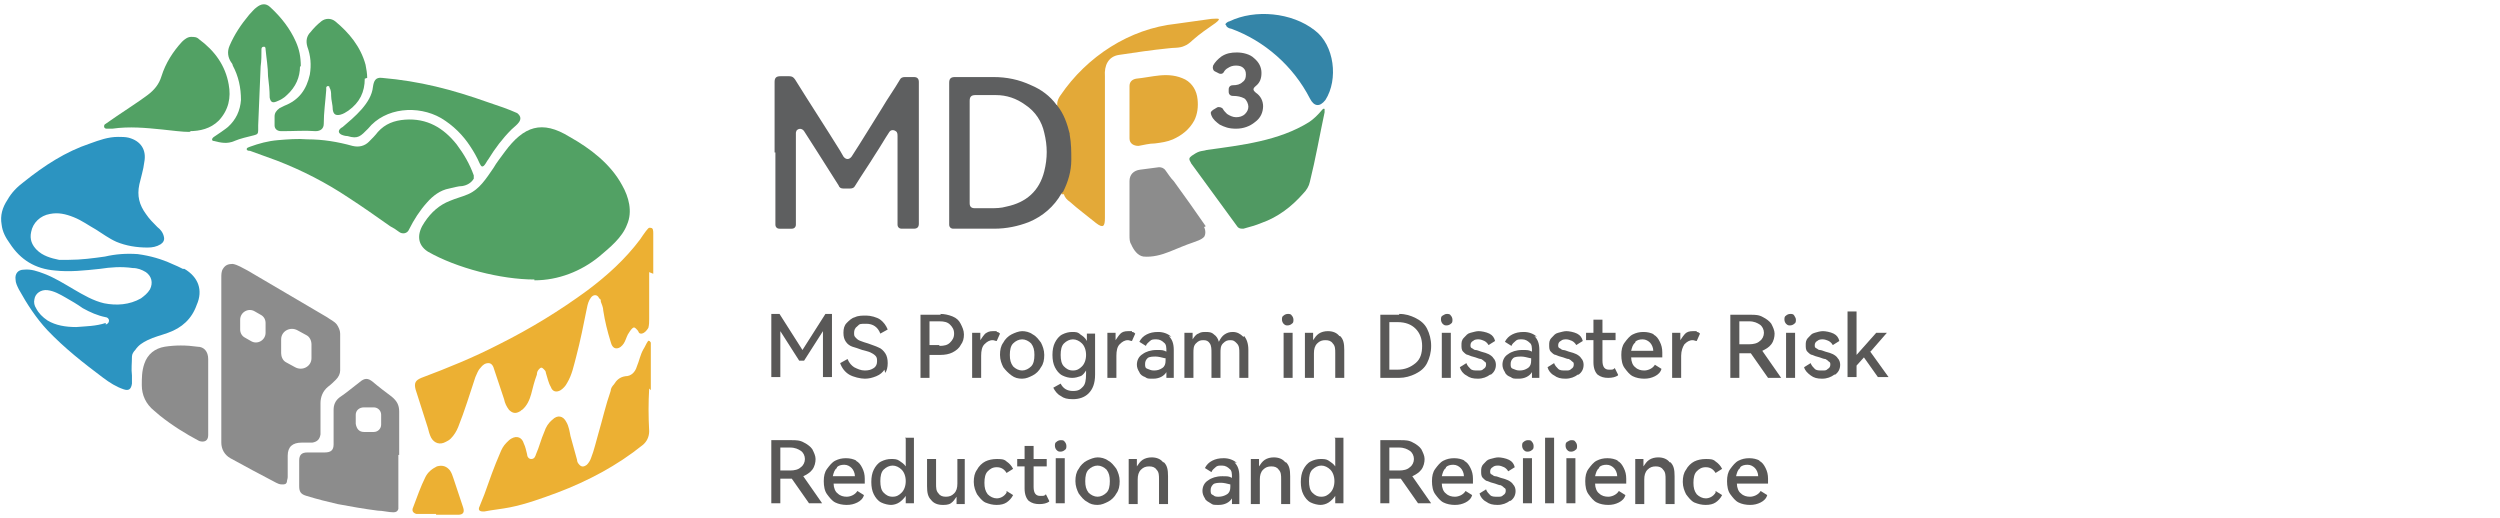 <?xml version="1.0" encoding="UTF-8"?>
<svg xmlns="http://www.w3.org/2000/svg" width="305" height="63.2" version="1.1" viewBox="0 0 305 63.2">
  <defs>
    <style>
      .cls-1 {
        fill: #52a164;
      }

      .cls-2 {
        fill: #5f5f5f;
      }

      .cls-3 {
        fill: #e3a938;
      }

      .cls-4 {
        fill: #5e5f60;
      }

      .cls-5 {
        fill: #595857;
      }

      .cls-6 {
        fill: #2c94c1;
      }

      .cls-7 {
        fill: #ecb033;
      }

      .cls-8 {
        fill: #8c8c8c;
      }

      .cls-9 {
        fill: #3485a8;
      }

      .cls-10 {
        fill: #509962;
      }
    </style>
  </defs>
  <!-- Generator: Adobe Illustrator 28.7.1, SVG Export Plug-In . SVG Version: 1.2.0 Build 142)  -->
  <g>
    <g id="_圖層_1" data-name="圖層_1">
      <g>
        <path class="cls-4" d="M94.5,18.6c0-2.9,0-5.7,0-8.6,0-.5.2-.7.7-.7.4,0,.8,0,1.1,0,.3,0,.5.1.7.4,1.8,2.9,3.7,5.8,5.5,8.7.1.2.3.5.4.7.3.4.7.4,1,0,1.3-2,2.5-4,3.7-5.9.7-1.2,1.5-2.3,2.2-3.5.1-.2.3-.3.6-.3.4,0,.8,0,1.1,0,.4,0,.6.2.6.6,0,5.8,0,11.5,0,17.3,0,.4-.2.6-.6.6-.5,0-1,0-1.5,0-.3,0-.5-.2-.5-.5,0,0,0-.2,0-.2,0-3.5,0-7.1,0-10.6,0-.2,0-.3-.1-.5-.3-.3-.7-.3-.9,0-.6.9-1.1,1.8-1.7,2.7-.8,1.3-1.7,2.6-2.5,3.9-.1.2-.3.3-.6.3-.3,0-.5,0-.8,0-.3,0-.5-.1-.6-.4-.9-1.4-1.7-2.7-2.6-4.1-.5-.8-1.1-1.7-1.6-2.5-.2-.3-.6-.4-.9-.1,0,0-.1.2-.1.3,0,0,0,.2,0,.3,0,3.5,0,7.1,0,10.6,0,0,0,.2,0,.3,0,.3-.2.5-.5.5-.5,0-1,0-1.5,0-.3,0-.5-.2-.5-.5,0,0,0-.2,0-.3,0-2.8,0-5.6,0-8.5Z"/>
        <path class="cls-10" d="M161.6,13.3c0,0,0,.3,0,.4-.6,2.8-1.1,5.7-1.8,8.5-.1.5-.4,1-.8,1.4-1.4,1.6-3.1,2.9-5.1,3.6-.7.3-1.5.5-2.2.7-.3,0-.5,0-.7-.2-1.9-2.6-3.8-5.2-5.7-7.8,0-.1-.2-.3-.2-.5,0-.2.2-.3.3-.4.3-.2.6-.4.9-.5.3-.1.6-.1.9-.2,4.3-.6,8.8-1.1,12.5-3.4.6-.4,1.1-.9,1.6-1.5.1-.1.2-.2.3-.1h0Z"/>
        <path class="cls-3" d="M129.5,23.7c0-.4,0-.7.2-1.1,1-2.6,1-5.5-.1-8.1-.5-1.1-1-1.8-.2-2.9,3.2-4.7,8.4-8.1,14.1-8.7,1.4-.2,2.8-.4,4.3-.6.6,0,1.4-.2.5.5-1,.7-1.9,1.3-2.8,2.1-.3.3-.7.6-1,.7-.6.3-1.4.2-2,.3-2,.2-4,.5-6,.8-1.3.2-1.8,1.3-1.7,2.6,0,5.8,0,11.5,0,17.3,0,1-.2,1.3-1.1.6-1.1-.9-2.2-1.7-3.2-2.6-.3-.2-.6-.5-.7-.9h0Z"/>
        <path class="cls-8" d="M146.9,27.7c.2.4.2.9,0,1.2-.4.4-.9.5-1.4.7-.9.3-1.8.7-2.8,1.1-1,.4-2.1.7-3.2.6-.7-.1-1.2-.8-1.5-1.5-.2-.3-.2-.7-.2-1.1,0-2.2,0-4.4,0-6.6,0-.8.5-1.3,1.3-1.4.8-.1,1.5-.2,2.3-.3.3,0,.6.1.8.4.3.4.6.9,1,1.3,1.3,1.8,2.6,3.6,3.9,5.5h0Z"/>
        <path class="cls-9" d="M149.5,3c0-.2.4-.4.5-.4,3.1-1.5,7.6-1.1,10.4,1.1,2.4,1.8,2.9,6,1.3,8.5-.7.9-1.4.8-1.9-.2-2-3.9-5.5-7-9.6-8.5-.2,0-.6-.2-.6-.4h0Z"/>
        <path class="cls-3" d="M137.8,13.7c0-1.1,0-2.1,0-3.2,0-.5.3-.8.8-.9,1-.1,1.9-.3,2.9-.4,1.1-.1,2.1,0,3.1.5.9.5,1.4,1.4,1.5,2.4.1.9,0,1.8-.4,2.6-.6,1.1-1.5,1.8-2.6,2.3-.7.3-1.4.4-2.2.5-.7,0-1.4.2-2,.3-.6,0-1.1-.3-1.1-.9,0-1.1,0-2.1,0-3.2,0,0,0,0,0,0Z"/>
        <path class="cls-4" d="M130.5,16.3c-.3-1.2-.7-2.4-1.5-3.4,0,0,0-.1-.1-.1,0,0,0,0,0,0-.8-1.1-1.9-1.9-3.1-2.4-1.5-.7-3-1-4.6-1-1.6,0-3.2,0-4.7,0-.5,0-.7.2-.7.7,0,5.7,0,11.4,0,17,0,0,0,.2,0,.3,0,.3.2.5.5.5,0,0,.1,0,.2,0,1.6,0,3.2,0,4.8,0,1.5,0,2.9-.3,4.2-.8,1.7-.7,3.1-1.9,4-3.5.1,0,.1-.2.2-.2.6-1.2,1-2.5,1-3.9,0-1,0-2-.2-3.1ZM127.4,20.9c-.6,2.4-2.2,3.8-4.6,4.3-.7.2-1.3.2-2,.2-.6,0-1.3,0-1.9,0-.4,0-.6-.2-.6-.6,0-2.1,0-4.2,0-6.3s0-4.1,0-6.2c0-.5.2-.7.7-.7.8,0,1.7,0,2.5,0,1.3,0,2.5.4,3.6,1.2,1.2.8,2,2,2.3,3.4.4,1.6.4,3.1,0,4.7Z"/>
        <path class="cls-2" d="M154.1,12.9c0,.8-.3,1.5-1,2-.6.5-1.4.8-2.3.8s-1.4-.2-2-.5c-.4-.3-.8-.6-1-1.1s0-.5.2-.7l.5-.3c.2-.1.6,0,.7.2s.3.4.5.6c.3.2.7.4,1.1.4s.8-.1,1.1-.4.4-.6.4-.9-.2-.8-.5-1c-.4-.2-.8-.3-1.4-.3h0c-.3,0-.5-.2-.5-.5v-.3c0-.3.2-.5.5-.5h0c.5,0,.9-.1,1.2-.4.3-.2.4-.5.4-.9s-.1-.6-.3-.8c-.2-.2-.5-.3-.9-.3s-.7.1-1,.3c-.2.1-.4.3-.5.5s-.4.3-.7.1l-.4-.2c-.2-.1-.3-.4-.2-.7.2-.4.6-.8,1-1.1.6-.4,1.2-.5,1.9-.5s1.6.2,2.1.7c.6.5.9,1.1.9,1.8s-.2,1.2-.7,1.6-.2.6,0,.8c.6.4.9,1,.9,1.7Z"/>
      </g>
      <g>
        <path class="cls-5" d="M100.6,38.3h.9v7.7h-1.1v-5.6l-2.3,3.6h-.6l-2.3-3.6v5.6h-1.1v-7.7h1l2.8,4.4,2.8-4.4Z"/>
        <path class="cls-5" d="M107.9,45.1c-.2.3-.5.6-1,.8s-.9.3-1.4.3-1.4-.2-1.9-.5c-.5-.3-.9-.8-1.1-1.4l.9-.5c.2.5.5.8.8,1,.4.2.8.4,1.3.4s.8-.1,1.1-.3.4-.5.4-.8,0-.5-.2-.7c-.2-.2-.4-.3-.6-.4s-.6-.2-1-.3c-.5-.2-.9-.3-1.2-.4-.3-.1-.6-.3-.8-.6s-.3-.6-.3-1.1.1-.9.4-1.2.6-.6,1-.7c.4-.2.9-.2,1.4-.2s1.3.2,1.7.5.7.7.9,1.2l-.9.5c-.3-.8-.9-1.2-1.7-1.2s-.8,0-1.1.3c-.3.2-.4.5-.4.8s0,.4.2.6c.2.2.3.3.6.4s.5.2.9.3c.5.2.9.3,1.3.5.3.1.6.4.8.7.2.3.3.7.3,1.2s-.1.9-.3,1.2Z"/>
        <path class="cls-5" d="M114.7,38.3c.5,0,1,.1,1.5.3s.8.5,1,.9c.2.4.4.8.4,1.3s-.1.9-.4,1.3c-.2.4-.6.7-1,.9-.4.2-.9.3-1.5.3h-1.3v2.8h-1.1v-7.7h2.5ZM114.6,42.2c.6,0,1-.1,1.3-.4s.5-.6.5-1.1-.2-.8-.5-1.1-.7-.4-1.3-.4h-1.2v2.9h1.2Z"/>
        <path class="cls-5" d="M121.6,40.5c.2,0,.3.1.4.2l-.4.9c-.2,0-.3-.1-.5-.1-.4,0-.7.2-1,.5-.3.3-.4.8-.4,1.4v2.7h-1.1v-5.5h1c0,.3,0,.6,0,.9.2-.3.4-.6.6-.8.3-.2.5-.3.9-.3s.4,0,.5,0Z"/>
        <path class="cls-5" d="M122.4,41.8c.2-.4.6-.8,1-1,.4-.2.9-.4,1.3-.4s.9.1,1.3.4c.4.2.7.6,1,1,.2.4.4.9.4,1.5s-.1,1.1-.4,1.5c-.2.4-.6.8-1,1-.4.2-.8.4-1.3.4s-.9-.1-1.3-.4-.7-.6-1-1c-.2-.4-.4-.9-.4-1.5s.1-1.1.4-1.5ZM123.6,44.7c.3.3.7.5,1.1.5s.8-.2,1.1-.5.4-.8.4-1.4-.1-1-.4-1.4c-.3-.3-.7-.5-1.1-.5s-.8.2-1.1.5c-.3.3-.4.8-.4,1.4s.1,1,.4,1.4Z"/>
        <path class="cls-5" d="M133.6,40.6v5.1c0,1.1-.3,1.8-.8,2.3-.5.5-1.2.7-1.9.7s-1.1-.1-1.5-.4c-.4-.2-.7-.6-.9-1l.9-.5c.3.6.8.9,1.5.9s.9-.2,1.2-.5c.3-.3.4-.8.4-1.6v-.4c-.2.3-.4.6-.7.7s-.6.2-1,.2-.8-.1-1.2-.3-.7-.6-.9-1-.3-.9-.3-1.5.1-1.1.3-1.5.5-.8.9-1c.4-.2.8-.3,1.2-.3s.7,0,1,.3c.3.2.6.4.8.8,0-.4,0-.7,0-.9h1ZM132,44.7c.3-.3.5-.8.5-1.4s-.2-1.1-.5-1.4c-.3-.3-.7-.5-1.1-.5s-.8.2-1.1.5-.4.8-.4,1.4.1,1.1.4,1.4c.3.3.6.5,1.1.5s.8-.2,1.1-.5Z"/>
        <path class="cls-5" d="M138.1,40.5c.2,0,.3.1.4.2l-.4.9c-.2,0-.3-.1-.5-.1-.4,0-.7.2-1,.5s-.4.8-.4,1.4v2.7h-1.1v-5.5h1c0,.3,0,.6,0,.9.2-.3.4-.6.6-.8.2-.2.5-.3.9-.3s.4,0,.5,0Z"/>
        <path class="cls-5" d="M142.6,41c.4.4.6.9.6,1.7v3.4h-.9c0-.3,0-.5,0-.7-.3.5-.9.8-1.6.8s-.7,0-1-.2c-.3-.1-.6-.3-.7-.6-.2-.3-.3-.6-.3-.9,0-.5.2-1,.7-1.3.4-.3,1-.5,1.7-.5s.8,0,1.2.2h0c0-.5,0-.9-.3-1.1-.2-.2-.5-.4-.9-.4s-.6,0-.8.2-.4.3-.5.6l-.8-.5c.2-.4.5-.7.9-.9s.8-.3,1.4-.3,1.2.2,1.6.6ZM142.1,43.7c-.4-.1-.8-.2-1.1-.2s-.8,0-1,.2c-.2.2-.3.4-.3.7s0,.5.3.6.4.2.8.2.7-.1,1-.3c.3-.2.4-.5.4-.9v-.3Z"/>
        <path class="cls-5" d="M151.8,41c.3.4.5.9.5,1.7v3.4h-1.1v-3c0-.5,0-.9-.3-1.2s-.4-.4-.8-.4-.6.1-.9.4-.3.7-.3,1.2v3h-1.1v-3c0-.5,0-.9-.2-1.2-.2-.3-.4-.4-.8-.4s-.6.1-.9.4-.3.7-.3,1.2v3h-1.1v-5.5h1c0,.2,0,.5,0,.8.2-.3.4-.6.7-.7.3-.2.6-.2.9-.2s.7,0,1,.3c.3.2.5.5.6.9.2-.4.4-.7.7-.9.3-.2.6-.3,1-.3.5,0,.9.2,1.3.6Z"/>
        <path class="cls-5" d="M156.6,39.5c-.1-.1-.2-.3-.2-.5s0-.4.2-.5c.1-.1.3-.2.5-.2s.4,0,.5.2c.1.1.2.3.2.5s0,.4-.2.5c-.1.1-.3.2-.5.2s-.3,0-.5-.2ZM157.7,46.1h-1.1v-5.5h1.1v5.5Z"/>
        <path class="cls-5" d="M163.5,41c.4.4.5.9.5,1.7v3.4h-1.1v-3c0-.5,0-.9-.3-1.2-.2-.3-.5-.4-.9-.4s-.7.1-1,.4-.4.7-.4,1.2v3h-1.1v-5.5h1c0,.3,0,.6,0,.9.2-.3.4-.6.7-.8.3-.2.7-.3,1.1-.3.6,0,1.1.2,1.4.6Z"/>
        <path class="cls-5" d="M170.7,38.3c.8,0,1.4.2,2,.5.6.3,1.1.7,1.4,1.3.3.6.5,1.3.5,2.1s-.2,1.5-.5,2.1c-.3.6-.8,1-1.4,1.3-.6.3-1.3.5-2,.5h-2.3v-7.7h2.3ZM170.5,45.1c.9,0,1.6-.3,2.2-.8s.8-1.2.8-2.1-.3-1.6-.8-2.1c-.5-.5-1.2-.8-2.2-.8h-1v5.8h1Z"/>
        <path class="cls-5" d="M176,39.5c-.1-.1-.2-.3-.2-.5s0-.4.2-.5.3-.2.5-.2.4,0,.5.2c.1.1.2.3.2.5s0,.4-.2.5c-.1.1-.3.2-.5.2s-.3,0-.5-.2ZM177,46.1h-1.1v-5.5h1.1v5.5Z"/>
        <path class="cls-5" d="M181.8,45.7c-.4.3-.9.5-1.5.5s-1-.1-1.4-.4c-.4-.2-.7-.6-.8-1l.8-.5c.1.3.3.5.5.7.2.2.5.2.9.2s.5,0,.7-.2c.2-.1.3-.3.3-.5s0-.3-.2-.4c-.1-.1-.2-.2-.4-.3-.2,0-.4-.1-.7-.2-.4-.1-.7-.2-.9-.3-.2,0-.4-.2-.6-.4-.2-.2-.2-.5-.2-.8s0-.6.3-.9.4-.5.8-.6.7-.2,1-.2.9.1,1.3.3c.4.2.6.5.7.9l-.8.5c-.1-.2-.3-.4-.5-.5-.2-.1-.5-.2-.7-.2s-.5,0-.7.2c-.2.1-.3.3-.3.5s0,.3.2.4c.1,0,.2.2.4.2.2,0,.4.1.7.2.4.1.7.2.9.3.2.1.5.3.6.5.2.2.3.5.3.8,0,.5-.2.9-.6,1.2Z"/>
        <path class="cls-5" d="M187.2,41c.4.4.6.9.6,1.7v3.4h-.9c0-.3,0-.5,0-.7-.3.5-.9.8-1.6.8s-.7,0-1-.2c-.3-.1-.6-.3-.7-.6-.2-.3-.3-.6-.3-.9,0-.5.2-1,.7-1.3.4-.3,1-.5,1.7-.5s.8,0,1.2.2h0c0-.5,0-.9-.3-1.1-.2-.2-.5-.4-.9-.4s-.6,0-.8.2-.4.3-.5.6l-.8-.5c.2-.4.5-.7.9-.9s.8-.3,1.4-.3,1.2.2,1.6.6ZM186.7,43.7c-.4-.1-.8-.2-1.1-.2s-.8,0-1,.2c-.2.2-.3.4-.3.7s0,.5.3.6.4.2.8.2.7-.1,1-.3c.3-.2.4-.5.4-.9v-.3Z"/>
        <path class="cls-5" d="M192.5,45.7c-.4.3-.9.5-1.5.5s-1-.1-1.4-.4c-.4-.2-.7-.6-.8-1l.8-.5c.1.3.3.5.5.7.2.2.5.2.9.2s.5,0,.7-.2c.2-.1.3-.3.3-.5s0-.3-.2-.4c-.1-.1-.2-.2-.4-.3-.2,0-.4-.1-.7-.2-.4-.1-.7-.2-.9-.3-.2,0-.4-.2-.6-.4-.2-.2-.2-.5-.2-.8s0-.6.3-.9.4-.5.8-.6.7-.2,1-.2.9.1,1.3.3c.4.2.6.5.7.9l-.8.5c-.1-.2-.3-.4-.5-.5-.2-.1-.5-.2-.7-.2s-.5,0-.7.2c-.2.1-.3.3-.3.5s0,.3.2.4c.1,0,.2.2.4.2.2,0,.4.1.7.2.4.1.7.2.9.3.2.1.5.3.6.5.2.2.3.5.3.8,0,.5-.2.9-.6,1.2Z"/>
        <path class="cls-5" d="M197.4,45.8c-.3.2-.7.3-1.2.3s-.9-.1-1.3-.4c-.3-.3-.5-.8-.5-1.5v-2.7h-.9v-.9h.9v-1.6h1.1v1.6h1.6v.9h-1.6v2.5c0,.8.3,1.1.8,1.1s.5,0,.7-.2l.4.8Z"/>
        <path class="cls-5" d="M201.7,40.8c.4.2.6.5.8.9.2.4.3.8.3,1.3s0,.4,0,.6h-3.8c0,.5.2,1,.5,1.2.3.3.7.4,1.1.4s1-.2,1.3-.7l.8.5c-.1.4-.4.7-.8.9-.4.2-.8.3-1.3.3s-1-.1-1.4-.3c-.4-.2-.7-.6-1-1s-.4-1-.4-1.6.1-1.1.4-1.5.6-.8,1-1,.8-.3,1.3-.3.9.1,1.3.3ZM199.5,41.8c-.3.2-.4.6-.5,1h2.7c0-.4-.2-.8-.4-1s-.5-.4-.9-.4-.7.1-.9.3Z"/>
        <path class="cls-5" d="M207,40.5c.2,0,.3.1.4.2l-.4.9c-.2,0-.3-.1-.5-.1-.4,0-.7.2-1,.5-.2.3-.4.8-.4,1.4v2.7h-1.1v-5.5h1c0,.3,0,.6,0,.9.2-.3.4-.6.6-.8.2-.2.5-.3.9-.3s.4,0,.5,0Z"/>
        <path class="cls-5" d="M217.1,46.1h-1.4l-2.1-3h-1.4v3h-1.1v-7.7h2.5c.5,0,1,0,1.5.3.4.2.8.5,1,.8.2.4.4.8.4,1.2s-.1.9-.4,1.3c-.3.4-.7.6-1.1.8l2.3,3.3ZM212.2,39.3v2.7h1.2c.5,0,1-.1,1.3-.4.3-.2.5-.6.5-1s-.2-.8-.5-1c-.3-.2-.7-.4-1.3-.4h-1.2Z"/>
        <path class="cls-5" d="M217.9,39.5c-.1-.1-.2-.3-.2-.5s0-.4.2-.5c.1-.1.3-.2.5-.2s.4,0,.5.2.2.3.2.5,0,.4-.2.5c-.1.1-.3.2-.5.2s-.3,0-.5-.2ZM219,46.1h-1.1v-5.5h1.1v5.5Z"/>
        <path class="cls-5" d="M223.8,45.7c-.4.3-.9.5-1.5.5s-1-.1-1.4-.4-.7-.6-.8-1l.8-.5c.1.3.3.5.5.7s.5.2.9.2.5,0,.7-.2c.2-.1.3-.3.3-.5s0-.3-.2-.4c-.1-.1-.2-.2-.4-.3-.2,0-.4-.1-.7-.2-.4-.1-.7-.2-.9-.3-.2,0-.4-.2-.6-.4-.2-.2-.2-.5-.2-.8s0-.6.3-.9.4-.5.8-.6c.3-.1.7-.2,1-.2s.9.1,1.3.3c.4.2.6.5.7.9l-.8.5c-.1-.2-.3-.4-.5-.5-.2-.1-.5-.2-.7-.2s-.5,0-.7.2c-.2.1-.3.3-.3.5s0,.3.2.4c.1,0,.2.2.4.2.2,0,.4.1.7.2.4.1.7.2.9.3.2.1.5.3.6.5.2.2.3.5.3.8,0,.5-.2.9-.6,1.2Z"/>
        <path class="cls-5" d="M228.1,42.8l2.3,3.2h-1.3l-1.7-2.4-.9,1v1.4h-1.1v-8h1.1v5.3l2.4-2.7h1.3l-2,2.3Z"/>
        <path class="cls-5" d="M100.1,61.4h-1.4l-2.1-3h-1.4v3h-1.1v-7.7h2.5c.5,0,1,0,1.5.3.4.2.8.5,1,.8.2.4.4.8.4,1.2s-.1.9-.4,1.3-.7.6-1.1.8l2.3,3.3ZM95.2,54.7v2.7h1.2c.5,0,1-.1,1.3-.4.3-.2.5-.6.5-1s-.2-.8-.5-1c-.3-.2-.7-.4-1.3-.4h-1.2Z"/>
        <path class="cls-5" d="M104.4,56.2c.4.2.6.5.8.9.2.4.3.8.3,1.3s0,.4,0,.6h-3.8c0,.5.2,1,.5,1.2.3.3.7.4,1.1.4s1-.2,1.3-.7l.8.5c-.1.4-.4.7-.8.9-.4.2-.8.3-1.3.3s-1-.1-1.4-.3c-.4-.2-.7-.6-1-1s-.4-1-.4-1.6.1-1.1.4-1.5.6-.8,1-1,.8-.3,1.3-.3.9.1,1.3.3ZM102.1,57.1c-.3.2-.4.6-.5,1h2.7c0-.4-.2-.8-.4-1s-.5-.4-.9-.4-.7.1-.9.3Z"/>
        <path class="cls-5" d="M110.4,53.4h1.1v8h-1c0-.5,0-.8,0-.9-.2.3-.5.6-.8.8-.3.2-.7.3-1,.3s-.8-.1-1.2-.3c-.4-.2-.7-.6-.9-1-.2-.4-.3-.9-.3-1.5s.1-1.1.3-1.5c.2-.4.5-.8.9-1s.8-.3,1.2-.3.7,0,1,.2c.3.2.6.4.8.7v-3.4ZM110,60.1c.3-.3.5-.8.5-1.4s-.2-1.1-.5-1.4c-.3-.3-.7-.5-1.1-.5s-.8.2-1.1.5-.4.8-.4,1.4.1,1.1.4,1.4c.3.3.6.5,1.1.5s.8-.2,1.1-.5Z"/>
        <path class="cls-5" d="M116.6,56h1.1v5.5h-1c0-.4,0-.6,0-.9-.2.3-.4.6-.7.8-.3.2-.7.2-1,.2-.6,0-1.1-.2-1.4-.6-.4-.4-.5-.9-.5-1.7v-3.3h1.1v3c0,.5,0,.9.3,1.2.2.3.5.4.9.4s.7-.1,1-.4c.3-.3.4-.7.4-1.2v-3Z"/>
        <path class="cls-5" d="M122.8,59.9l.8.5c-.2.4-.5.7-.8.9s-.7.3-1.2.3-.9-.1-1.4-.3c-.4-.2-.7-.6-1-1-.2-.4-.4-.9-.4-1.5s.1-1.1.4-1.5c.2-.4.6-.8,1-1,.4-.2.9-.3,1.4-.3s.9,0,1.2.3c.3.2.6.5.8.9l-.8.5c-.3-.5-.7-.7-1.2-.7s-.8.2-1.1.5c-.3.3-.4.8-.4,1.4s.1,1,.4,1.4c.3.3.7.5,1.1.5s.9-.2,1.2-.7Z"/>
        <path class="cls-5" d="M128,61.2c-.3.2-.7.3-1.2.3s-.9-.1-1.3-.4c-.3-.3-.5-.8-.5-1.5v-2.7h-.9v-.9h.9v-1.6h1.1v1.6h1.6v.9h-1.6v2.5c0,.8.3,1.1.8,1.1s.5,0,.7-.2l.4.8Z"/>
        <path class="cls-5" d="M128.9,54.9c-.1-.1-.2-.3-.2-.5s0-.4.2-.5c.1-.1.3-.2.5-.2s.4,0,.5.2c.1.1.2.3.2.5s0,.4-.2.5c-.1.1-.3.2-.5.2s-.3,0-.5-.2ZM129.9,61.4h-1.1v-5.5h1.1v5.5Z"/>
        <path class="cls-5" d="M131.6,57.2c.2-.4.6-.8,1-1,.4-.2.9-.4,1.3-.4s.9.1,1.3.4c.4.2.7.6,1,1,.2.4.4.9.4,1.5s-.1,1.1-.4,1.5c-.2.4-.6.8-1,1-.4.2-.8.4-1.3.4s-.9-.1-1.3-.4c-.4-.2-.7-.6-1-1-.2-.4-.4-.9-.4-1.5s.1-1.1.4-1.5ZM132.8,60.1c.3.3.7.5,1.1.5s.8-.2,1.1-.5.4-.8.4-1.4-.1-1-.4-1.4c-.3-.3-.7-.5-1.1-.5s-.8.2-1.1.5-.4.8-.4,1.4.1,1,.4,1.4Z"/>
        <path class="cls-5" d="M142,56.4c.4.4.5.9.5,1.7v3.4h-1.1v-3c0-.5,0-.9-.3-1.2-.2-.3-.5-.4-.9-.4s-.7.1-1,.4c-.3.3-.4.7-.4,1.2v3h-1.1v-5.5h1c0,.3,0,.6,0,.9.2-.3.4-.6.7-.8s.7-.3,1.1-.3c.6,0,1.1.2,1.4.6Z"/>
        <path class="cls-5" d="M150.6,56.4c.4.4.6.9.6,1.7v3.4h-.9c0-.3,0-.5,0-.7-.3.5-.9.8-1.6.8s-.7,0-1-.2-.6-.3-.7-.6c-.2-.3-.3-.6-.3-.9,0-.5.2-1,.7-1.3.4-.3,1-.5,1.7-.5s.8,0,1.2.2h0c0-.5,0-.9-.3-1.1-.2-.2-.5-.4-.9-.4s-.6,0-.8.2-.4.3-.5.6l-.8-.5c.2-.4.5-.7.9-.9.4-.2.8-.3,1.4-.3s1.2.2,1.6.6ZM150.1,59.1c-.4-.1-.8-.2-1.1-.2s-.8,0-1,.2c-.2.2-.3.4-.3.7s0,.5.3.6c.2.2.4.2.7.2s.7-.1,1-.3.4-.5.4-.9v-.3Z"/>
        <path class="cls-5" d="M156.9,56.4c.4.4.5.9.5,1.7v3.4h-1.1v-3c0-.5,0-.9-.3-1.2-.2-.3-.5-.4-.9-.4s-.7.1-1,.4c-.3.3-.4.7-.4,1.2v3h-1.1v-5.5h1c0,.3,0,.6,0,.9.2-.3.4-.6.7-.8s.7-.3,1.1-.3c.6,0,1.1.2,1.4.6Z"/>
        <path class="cls-5" d="M162.8,53.4h1.1v8h-1c0-.5,0-.8,0-.9-.2.3-.5.6-.8.8-.3.2-.7.3-1,.3s-.8-.1-1.2-.3c-.4-.2-.7-.6-.9-1-.2-.4-.3-.9-.3-1.5s.1-1.1.3-1.5c.2-.4.5-.8.9-1s.8-.3,1.2-.3.7,0,1,.2c.3.2.6.4.8.7v-3.4ZM162.3,60.1c.3-.3.5-.8.5-1.4s-.2-1.1-.5-1.4c-.3-.3-.7-.5-1.1-.5s-.8.2-1.1.5-.4.8-.4,1.4.1,1.1.4,1.4c.3.3.6.5,1.1.5s.8-.2,1.1-.5Z"/>
        <path class="cls-5" d="M174.4,61.4h-1.4l-2.1-3h-1.4v3h-1.1v-7.7h2.5c.5,0,1,0,1.5.3.4.2.8.5,1,.8.2.4.4.8.4,1.2s-.1.9-.4,1.3-.7.6-1.1.8l2.3,3.3ZM169.5,54.7v2.7h1.2c.5,0,1-.1,1.3-.4.3-.2.5-.6.5-1s-.2-.8-.5-1c-.3-.2-.7-.4-1.3-.4h-1.2Z"/>
        <path class="cls-5" d="M178.6,56.2c.4.2.6.5.8.9.2.4.3.8.3,1.3s0,.4,0,.6h-3.8c0,.5.2,1,.5,1.2.3.3.7.4,1.1.4s1-.2,1.3-.7l.8.5c-.1.4-.4.7-.8.9-.4.2-.8.3-1.3.3s-1-.1-1.4-.3c-.4-.2-.7-.6-1-1s-.4-1-.4-1.6.1-1.1.4-1.5.6-.8,1-1,.8-.3,1.3-.3.9.1,1.3.3ZM176.4,57.1c-.3.2-.4.6-.5,1h2.7c0-.4-.2-.8-.4-1s-.5-.4-.9-.4-.7.1-.9.3Z"/>
        <path class="cls-5" d="M184.2,61.1c-.4.3-.9.5-1.5.5s-1-.1-1.4-.4c-.4-.2-.7-.6-.8-1l.8-.5c.1.3.3.5.5.7.2.2.5.2.9.2s.5,0,.7-.2c.2-.1.3-.3.3-.5s0-.3-.2-.4c-.1-.1-.2-.2-.4-.3-.2,0-.4-.1-.7-.2-.4-.1-.7-.2-.9-.3-.2,0-.4-.2-.6-.4-.2-.2-.2-.5-.2-.8s0-.6.3-.9.4-.5.8-.6.7-.2,1-.2.9.1,1.3.3c.4.2.6.5.7.9l-.8.5c-.1-.2-.3-.4-.5-.5-.2-.1-.5-.2-.7-.2s-.5,0-.7.2c-.2.1-.3.3-.3.5s0,.3.2.4c.1,0,.2.2.4.2.2,0,.4.1.7.2.4.1.7.2.9.3.2.1.5.3.6.5.2.2.3.5.3.8,0,.5-.2.9-.6,1.2Z"/>
        <path class="cls-5" d="M185.9,54.9c-.1-.1-.2-.3-.2-.5s0-.4.2-.5c.1-.1.3-.2.5-.2s.4,0,.5.2c.1.1.2.3.2.5s0,.4-.2.5c-.1.1-.3.2-.5.2s-.3,0-.5-.2ZM186.9,61.4h-1.1v-5.5h1.1v5.5Z"/>
        <path class="cls-5" d="M189.6,61.4h-1.1v-8h1.1v8Z"/>
        <path class="cls-5" d="M191.2,54.9c-.1-.1-.2-.3-.2-.5s0-.4.2-.5.3-.2.5-.2.4,0,.5.2c.1.1.2.3.2.5s0,.4-.2.5c-.1.1-.3.2-.5.2s-.3,0-.5-.2ZM192.2,61.4h-1.1v-5.5h1.1v5.5Z"/>
        <path class="cls-5" d="M197.3,56.2c.4.2.6.5.8.9.2.4.3.8.3,1.3s0,.4,0,.6h-3.8c0,.5.2,1,.5,1.2.3.3.7.4,1.1.4s1-.2,1.3-.7l.8.5c-.1.4-.4.7-.8.9-.4.2-.8.3-1.3.3s-1-.1-1.4-.3c-.4-.2-.7-.6-1-1s-.4-1-.4-1.6.1-1.1.4-1.5.6-.8,1-1,.8-.3,1.3-.3.9.1,1.3.3ZM195.1,57.1c-.3.2-.4.6-.5,1h2.7c0-.4-.2-.8-.4-1s-.5-.4-.9-.4-.7.1-.9.3Z"/>
        <path class="cls-5" d="M203.8,56.4c.4.4.5.9.5,1.7v3.4h-1.1v-3c0-.5,0-.9-.3-1.2-.2-.3-.5-.4-.9-.4s-.7.1-1,.4c-.3.3-.4.7-.4,1.2v3h-1.1v-5.5h1c0,.3,0,.6,0,.9.2-.3.4-.6.7-.8.3-.2.7-.3,1.1-.3.6,0,1.1.2,1.4.6Z"/>
        <path class="cls-5" d="M209.3,59.9l.8.5c-.2.4-.5.7-.8.9s-.7.3-1.2.3-.9-.1-1.4-.3c-.4-.2-.7-.6-1-1-.2-.4-.4-.9-.4-1.5s.1-1.1.4-1.5c.2-.4.6-.8,1-1,.4-.2.9-.3,1.4-.3s.9,0,1.2.3c.3.2.6.5.8.9l-.8.5c-.3-.5-.7-.7-1.2-.7s-.8.2-1.1.5c-.3.3-.4.8-.4,1.4s.1,1,.4,1.4c.3.3.7.5,1.1.5s.9-.2,1.2-.7Z"/>
        <path class="cls-5" d="M214.6,56.2c.4.2.6.5.8.9.2.4.3.8.3,1.3s0,.4,0,.6h-3.8c0,.5.2,1,.5,1.2.3.3.7.4,1.1.4s1-.2,1.3-.7l.8.5c-.1.4-.4.7-.8.9-.4.2-.8.3-1.3.3s-1-.1-1.4-.3c-.4-.2-.7-.6-1-1s-.4-1-.4-1.6.1-1.1.4-1.5.6-.8,1-1,.8-.3,1.3-.3.9.1,1.3.3ZM212.3,57.1c-.3.2-.4.6-.5,1h2.7c0-.4-.2-.8-.4-1s-.5-.4-.9-.4-.7.1-.9.3Z"/>
      </g>
      <g>
        <g>
          <path class="cls-1" d="M65.2,34.1c-4.1,0-9.5-1.4-13-3.4-1.4-.9-1.3-2.3-.4-3.6.8-1.2,1.8-2.1,3.1-2.6.7-.3,1.5-.5,2.2-.8,1.4-.6,2.2-1.9,3.1-3.2.4-.7.9-1.3,1.4-2,2.3-3.1,4.5-3.9,7.9-1.8,2.5,1.4,5,3.3,6.4,5.9.8,1.4,1.3,3.2.6,4.8-.6,1.6-2.1,2.8-3.4,3.9-2.2,1.8-5,2.9-7.9,2.9h0Z"/>
          <path class="cls-1" d="M49.9,28c-.2.5-.8.6-1.2.3s-.7-.5-1.1-.7c-1.7-1.2-3.4-2.4-5.1-3.5-2.7-1.8-5.6-3.3-8.7-4.5-1.1-.4-2.2-.8-3.3-1.2-.1,0-.4,0-.4-.2,0-.2.2-.2.4-.3,1.1-.4,2.2-.7,3.4-.8,1.2-.1,2.4-.2,3.6-.1,1.9,0,3.7.3,5.5.8.8.2,1.5,0,2-.5.4-.4.8-.8,1.1-1.2.9-1,2-1.4,3.3-1.5,2.7-.2,4.7,1,6.3,3,.9,1.2,1.6,2.4,2.1,3.8,0,.2,0,.3,0,.4-.3.5-.8.8-1.4.9-.5,0-1.1.2-1.6.3-1.1.2-2,.9-2.7,1.7-.9,1-1.6,2.1-2.2,3.3,0,0,0,0,0,0Z"/>
          <path class="cls-1" d="M23.3,16.1c-1.2,0-2.4-.2-3.5-.3-2-.2-4-.4-6.1-.1-.2,0-.4,0-.6,0-.2,0-.3,0-.4-.2,0-.2,0-.3.2-.4.4-.3.9-.6,1.3-.9,1.3-.9,2.6-1.7,3.8-2.6.8-.6,1.4-1.3,1.7-2.3.5-1.6,1.4-3,2.5-4.2.3-.3.7-.6,1.1-.6.4,0,.7,0,1,.3,1.9,1.4,3.2,3.2,3.6,5.5.3,1.6,0,3.1-1.2,4.4-1,1-2.3,1.3-3.6,1.3Z"/>
          <path class="cls-1" d="M63.1,13.8c1,.8-.2,1.5-.7,2-1.1,1.1-2,2.3-2.8,3.6-.2.2-.5,1-.8.9-.1,0-.2-.2-.3-.4-.3-.7-.7-1.4-1.1-2-.9-1.4-2.1-2.6-3.6-3.5-2.8-1.6-6.8-1.3-8.9,1.3-.9.9-1.2,1.3-2.5.9-.3,0-.6-.1-.8-.2-.5-.3-.2-.7.2-.9,1.4-1.2,3.5-2.9,3.7-4.9.1-.7.3-1.2,1.1-1.1,4.6.4,8.5,1.4,13,3,1.2.4,2.4.8,3.5,1.3h0Z"/>
          <path class="cls-1" d="M36.6,8.1c0,1.3-.5,2.5-1.6,3.5-.4.4-.8.6-1.3.8-.5.2-.7,0-.8-.5,0-.9-.1-1.8-.2-2.6,0-1.1-.2-2.2-.3-3.3,0-.1,0-.3-.2-.3-.2,0-.3.1-.3.3,0,.7,0,1.4-.1,2.1-.1,2.4-.2,4.8-.3,7.2,0,.2,0,.4,0,.6,0,.4-.1.5-.5.6-.8.2-1.7.4-2.4.7-.9.4-1.7.2-2.5,0-.3,0-.3-.3,0-.5.6-.4,1.2-.8,1.7-1.2,1-.9,1.5-2,1.6-3.3,0-1.5-.3-2.9-1-4.2,0-.1-.1-.3-.2-.4-.4-.6-.5-1.3-.2-2,.6-1.4,1.4-2.6,2.4-3.8.3-.3.6-.7.9-.9.5-.4,1.1-.6,1.7,0,1.3,1.2,2.4,2.6,3.1,4.2.4.9.6,1.8.6,3Z"/>
          <path class="cls-1" d="M44.5,9.6c0,1.6-.6,2.9-2,3.9-.3.2-.6.4-1,.5-.5.1-.8,0-.9-.6,0-.6-.2-1.2-.2-1.7,0-.3,0-.7-.2-1,0-.1,0-.2-.2-.2-.1,0-.2.1-.2.2,0,.1,0,.2,0,.3-.1,1.4-.3,2.7-.3,4.1,0,.6-.4.9-1,.9-1.3-.1-2.6,0-3.9,0,0,0-.2,0-.3,0-.5,0-.8-.3-.8-.7,0-.4,0-.7,0-1.1,0-.4.2-.7.6-1,.2-.1.4-.2.6-.3,1.8-.7,2.7-2,3.1-3.8.2-1.2.1-2.3-.3-3.4-.2-.7-.1-1.3.4-1.8.4-.5.8-.9,1.3-1.3.5-.4,1.2-.4,1.7,0,1.7,1.4,3.1,3.1,3.7,5.3.1.5.2,1.1.2,1.6Z"/>
        </g>
        <g>
          <path class="cls-7" d="M79.2,33.2c0,2.1,0,3.9,0,5.7,0,.4,0,.7-.1,1.1-.2.3-.4.6-.8.7-.2,0-.3,0-.4-.2,0-.1-.2-.3-.3-.4-.2-.2-.3-.2-.5,0-.2.2-.3.4-.5.7-.2.4-.3.8-.5,1.1-.2.3-.5.6-.9.6-.4,0-.6-.4-.7-.8-.4-1.3-.7-2.5-.9-3.8,0-.4-.2-.8-.3-1.1,0-.2,0-.3-.2-.4-.2-.5-.7-.5-1-.1-.3.4-.4.8-.5,1.3-.4,2-.8,4-1.3,5.9-.3,1.1-.5,2.2-1.1,3.2-.2.4-.5.7-.8.9-.5.3-1,.2-1.2-.4-.3-.5-.4-1.1-.6-1.7,0-.2-.1-.3-.3-.5-.2-.2-.3-.2-.5,0-.2.2-.3.4-.3.7-.3.8-.5,1.6-.7,2.4-.2.7-.5,1.4-1.1,1.9-.1,0-.2.2-.3.2-.5.3-.9.2-1.3-.2-.3-.4-.5-.8-.6-1.3-.4-1.2-.8-2.4-1.2-3.6-.1-.4-.3-.8-.7-.8-.4,0-.7.2-1,.6-.3.3-.4.7-.6,1.1-.7,2.1-1.3,4.1-2.1,6.1-.2.5-.5,1-.9,1.4-.2.2-.4.3-.6.4-.7.4-1.4.2-1.8-.5-.2-.4-.3-.8-.4-1.2-.5-1.6-1-3.1-1.5-4.7-.2-.8,0-1.1.7-1.4,3.2-1.2,6.4-2.5,9.5-4.1,3.8-1.9,7.4-4.1,10.8-6.6,2.4-1.8,4.6-3.8,6.4-6.2.2-.3.4-.6.7-1,.2-.2.3-.5.6-.4.3,0,.3.4.3.7,0,1.8,0,3.5,0,4.9Z"/>
          <path class="cls-7" d="M79.2,47.4c-.1,1.7-.1,3.4,0,5.2,0,.7-.3,1.3-.8,1.7-3.1,2.5-6.7,4.4-10.4,5.8-1.9.7-3.8,1.4-5.8,1.8-1,.2-2.1.3-3.1.5,0,0-.1,0-.2,0-.4,0-.6-.2-.4-.6.2-.5.4-1,.6-1.5.6-1.7,1.2-3.4,1.9-5,.2-.5.4-.9.8-1.3.2-.2.4-.4.6-.5.7-.4,1.3-.1,1.5.6.2.4.3.9.4,1.3,0,.3.2.6.5.6.4,0,.5-.3.6-.6.4-.9.6-1.8,1-2.7.2-.6.5-1.1,1-1.5.6-.6,1.3-.5,1.7.3.3.5.4,1.2.5,1.7.3,1,.5,1.9.8,2.9,0,.2.1.4.2.5.3.4.6.4,1,.1.2-.2.4-.5.5-.8.4-1,.6-2,.9-3,.5-1.7.9-3.5,1.5-5.2,0-.3.2-.6.4-.8.3-.5.7-.9,1.4-1,.7,0,1.2-.5,1.4-1.2.3-.7.4-1.4.8-2.1.2-.3.3-.6.5-.9,0,0,.1-.2.2-.1.1,0,.1.1.2.2,0,.3,0,.6,0,.8,0,1.7,0,3.3,0,5Z"/>
          <path class="cls-7" d="M53.2,62.7c-.6,0-1.3,0-1.9,0-.2,0-.3,0-.5,0-.4-.1-.6-.4-.4-.8.5-1.3.9-2.5,1.5-3.7.3-.6.8-1,1.4-1.3.7-.2,1.2,0,1.6.5.2.3.3.6.4.9.4,1.2.8,2.4,1.2,3.6.2.6,0,.9-.6.9-.5,0-.9,0-1.4,0-.4,0-.9,0-1.3,0Z"/>
        </g>
        <path class="cls-6" d="M22.3,32.8c-.4-.2-.8-.4-1.3-.6-1.3-.6-2.7-1-4.2-1.2-1.4-.1-2.7,0-4,.3-1.4.2-2.9.4-4.4.4-.4,0-.8,0-1.2,0-1-.2-2-.5-2.7-1.2-.6-.6-.9-1.3-.7-2.2.2-1.1,1.1-2,2.3-2.2,1-.2,1.9,0,2.9.4,1,.4,1.8,1,2.7,1.5.8.5,1.6,1.1,2.5,1.5,1.2.5,2.5.7,3.8.7.6,0,1.1-.1,1.6-.4.3-.2.5-.5.4-.9-.1-.5-.4-.9-.8-1.2-.5-.5-1-1-1.4-1.6-.8-1.1-1.1-2.2-.8-3.6.2-.9.5-1.8.6-2.7.3-1.5-.4-2.6-1.9-3-.4-.1-.9-.1-1.3-.1-1.2,0-2.3.4-3.4.8-3,1-5.6,2.7-8.1,4.7-.8.6-1.5,1.3-2,2.2-.6.9-.9,1.9-.7,3,.1.9.5,1.6,1,2.3,1.3,2,3.1,3.1,5.5,3.3,1.8.2,3.6,0,5.5-.2,1.3-.2,2.6-.3,4-.1.6,0,1.1.2,1.6.5.7.5.9,1.3.5,2.1-.3.5-.7.8-1.1,1.1-1.4.8-3,.9-4.5.6-1.3-.3-2.5-1-3.7-1.7-1.2-.7-2.3-1.4-3.6-1.9-.8-.3-1.6-.6-2.5-.5-.7,0-1.1.5-1,1.2,0,.4.2.8.4,1.2,1,1.8,2.1,3.5,3.5,5,2.1,2.2,4.4,4,6.8,5.8.8.6,1.6,1.1,2.5,1.4.6.2.9,0,1-.7,0-.3,0-.7,0-1-.1-.8,0-1.5,0-2.3,0-.3.2-.6.4-.8.4-.6.9-.9,1.5-1.2.8-.4,1.7-.6,2.5-.9,1.7-.6,2.9-1.7,3.5-3.4.8-1.8.2-3.4-1.5-4.4ZM12.9,39.4c-1.2.4-2.4.4-3.6.5-1.3,0-2.5-.2-3.5-.8-.6-.4-1.1-.9-1.4-1.5-.2-.3-.3-.7-.2-1.1.1-.7.8-1.2,1.6-1.1.8.1,1.5.5,2.2.9.7.4,1.4.8,2.1,1.3.9.5,1.8.9,2.8,1.1.2,0,.4.2.4.4,0,.2-.1.4-.4.5Z"/>
        <g>
          <path class="cls-8" d="M25.4,48.4c0,1.6,0,3.1,0,4.7,0,.7-.5.9-1.1.7-1.7-.9-3.3-1.9-4.8-3.1-.2-.2-.5-.4-.7-.6-1-.8-1.5-1.9-1.5-3.1,0-.9,0-1.7.3-2.6.4-1.2,1.3-1.9,2.5-2.1,1.3-.2,2.6-.2,4,0,.8,0,1.3.6,1.3,1.5,0,1.6,0,3.2,0,4.8Z"/>
          <path class="cls-8" d="M48.7,55.5c0-1.8,0-3.5,0-5.3,0-.8-.3-1.3-.9-1.8-.8-.6-1.6-1.2-2.3-1.8-.6-.5-1-.5-1.6,0-.8.6-1.6,1.3-2.5,1.9-.5.4-.7.9-.7,1.5,0,1.4,0,2.8,0,4.2,0,.7-.3,1-1.1,1-.7,0-1.4,0-2.1,0-.7,0-1,.3-1,1,0,1,0,2,0,3.1,0,.7.2,1,.9,1.2,1.3.4,2.5.7,3.8,1,1.6.3,3.3.6,4.9.8.6,0,1.3.2,1.9.2.3,0,.5-.1.6-.4,0-.2,0-.4,0-.6,0-.6,0-1.2,0-1.8v-3.9h0c0-.1,0-.2,0-.3ZM45.6,52.7c-.4,0-.8,0-1.2,0-.6,0-.9-.4-1-1,0-.4,0-.7,0-1.1,0-.5.4-.9,1-.9.2,0,.4,0,.6,0,.2,0,.4,0,.6,0,.5,0,.9.4.9.9,0,.4,0,.8,0,1.2,0,.5-.4.9-.9.9Z"/>
          <path class="cls-8" d="M41.5,40.7c0-.4-.2-.8-.4-1.1-.3-.4-.8-.6-1.2-.9-3.2-1.9-6.5-3.8-9.7-5.7-.6-.3-1.2-.7-1.8-.8-.5,0-.9.1-1.2.6-.2.3-.2.7-.2,1.1,0,3.3,0,6.7,0,10h0c0,3.4,0,6.7,0,10.1,0,.8.4,1.5,1.1,1.9,1.8,1,3.7,2,5.6,3,.2.1.4.2.7.2.3,0,.5,0,.6-.3,0-.2.1-.4.1-.6,0-.9,0-1.7,0-2.6,0-1.1.6-1.6,1.7-1.6.4,0,.8,0,1.3,0,.6-.1.9-.4,1-1,0-.3,0-.5,0-.8,0-1,0-2,0-3,0-.8.3-1.5.9-2,.4-.3.7-.6,1-.9.3-.3.5-.7.5-1.1,0-1.4,0-2.8,0-4.2ZM30.6,41.6l-.7-.4c-.4-.2-.6-.6-.6-1v-1.2c0-.9,1-1.5,1.8-1l.7.4c.4.2.6.6.6,1v1.2c0,.9-1,1.5-1.8,1ZM36,44.8l-1.1-.6c-.4-.2-.6-.7-.6-1.1v-1.7c0-1,1.1-1.6,2-1.1l1.1.6c.4.2.6.7.6,1.1v1.7c0,1-1.1,1.6-2,1.1Z"/>
        </g>
      </g>
    </g>
  </g>
</svg>